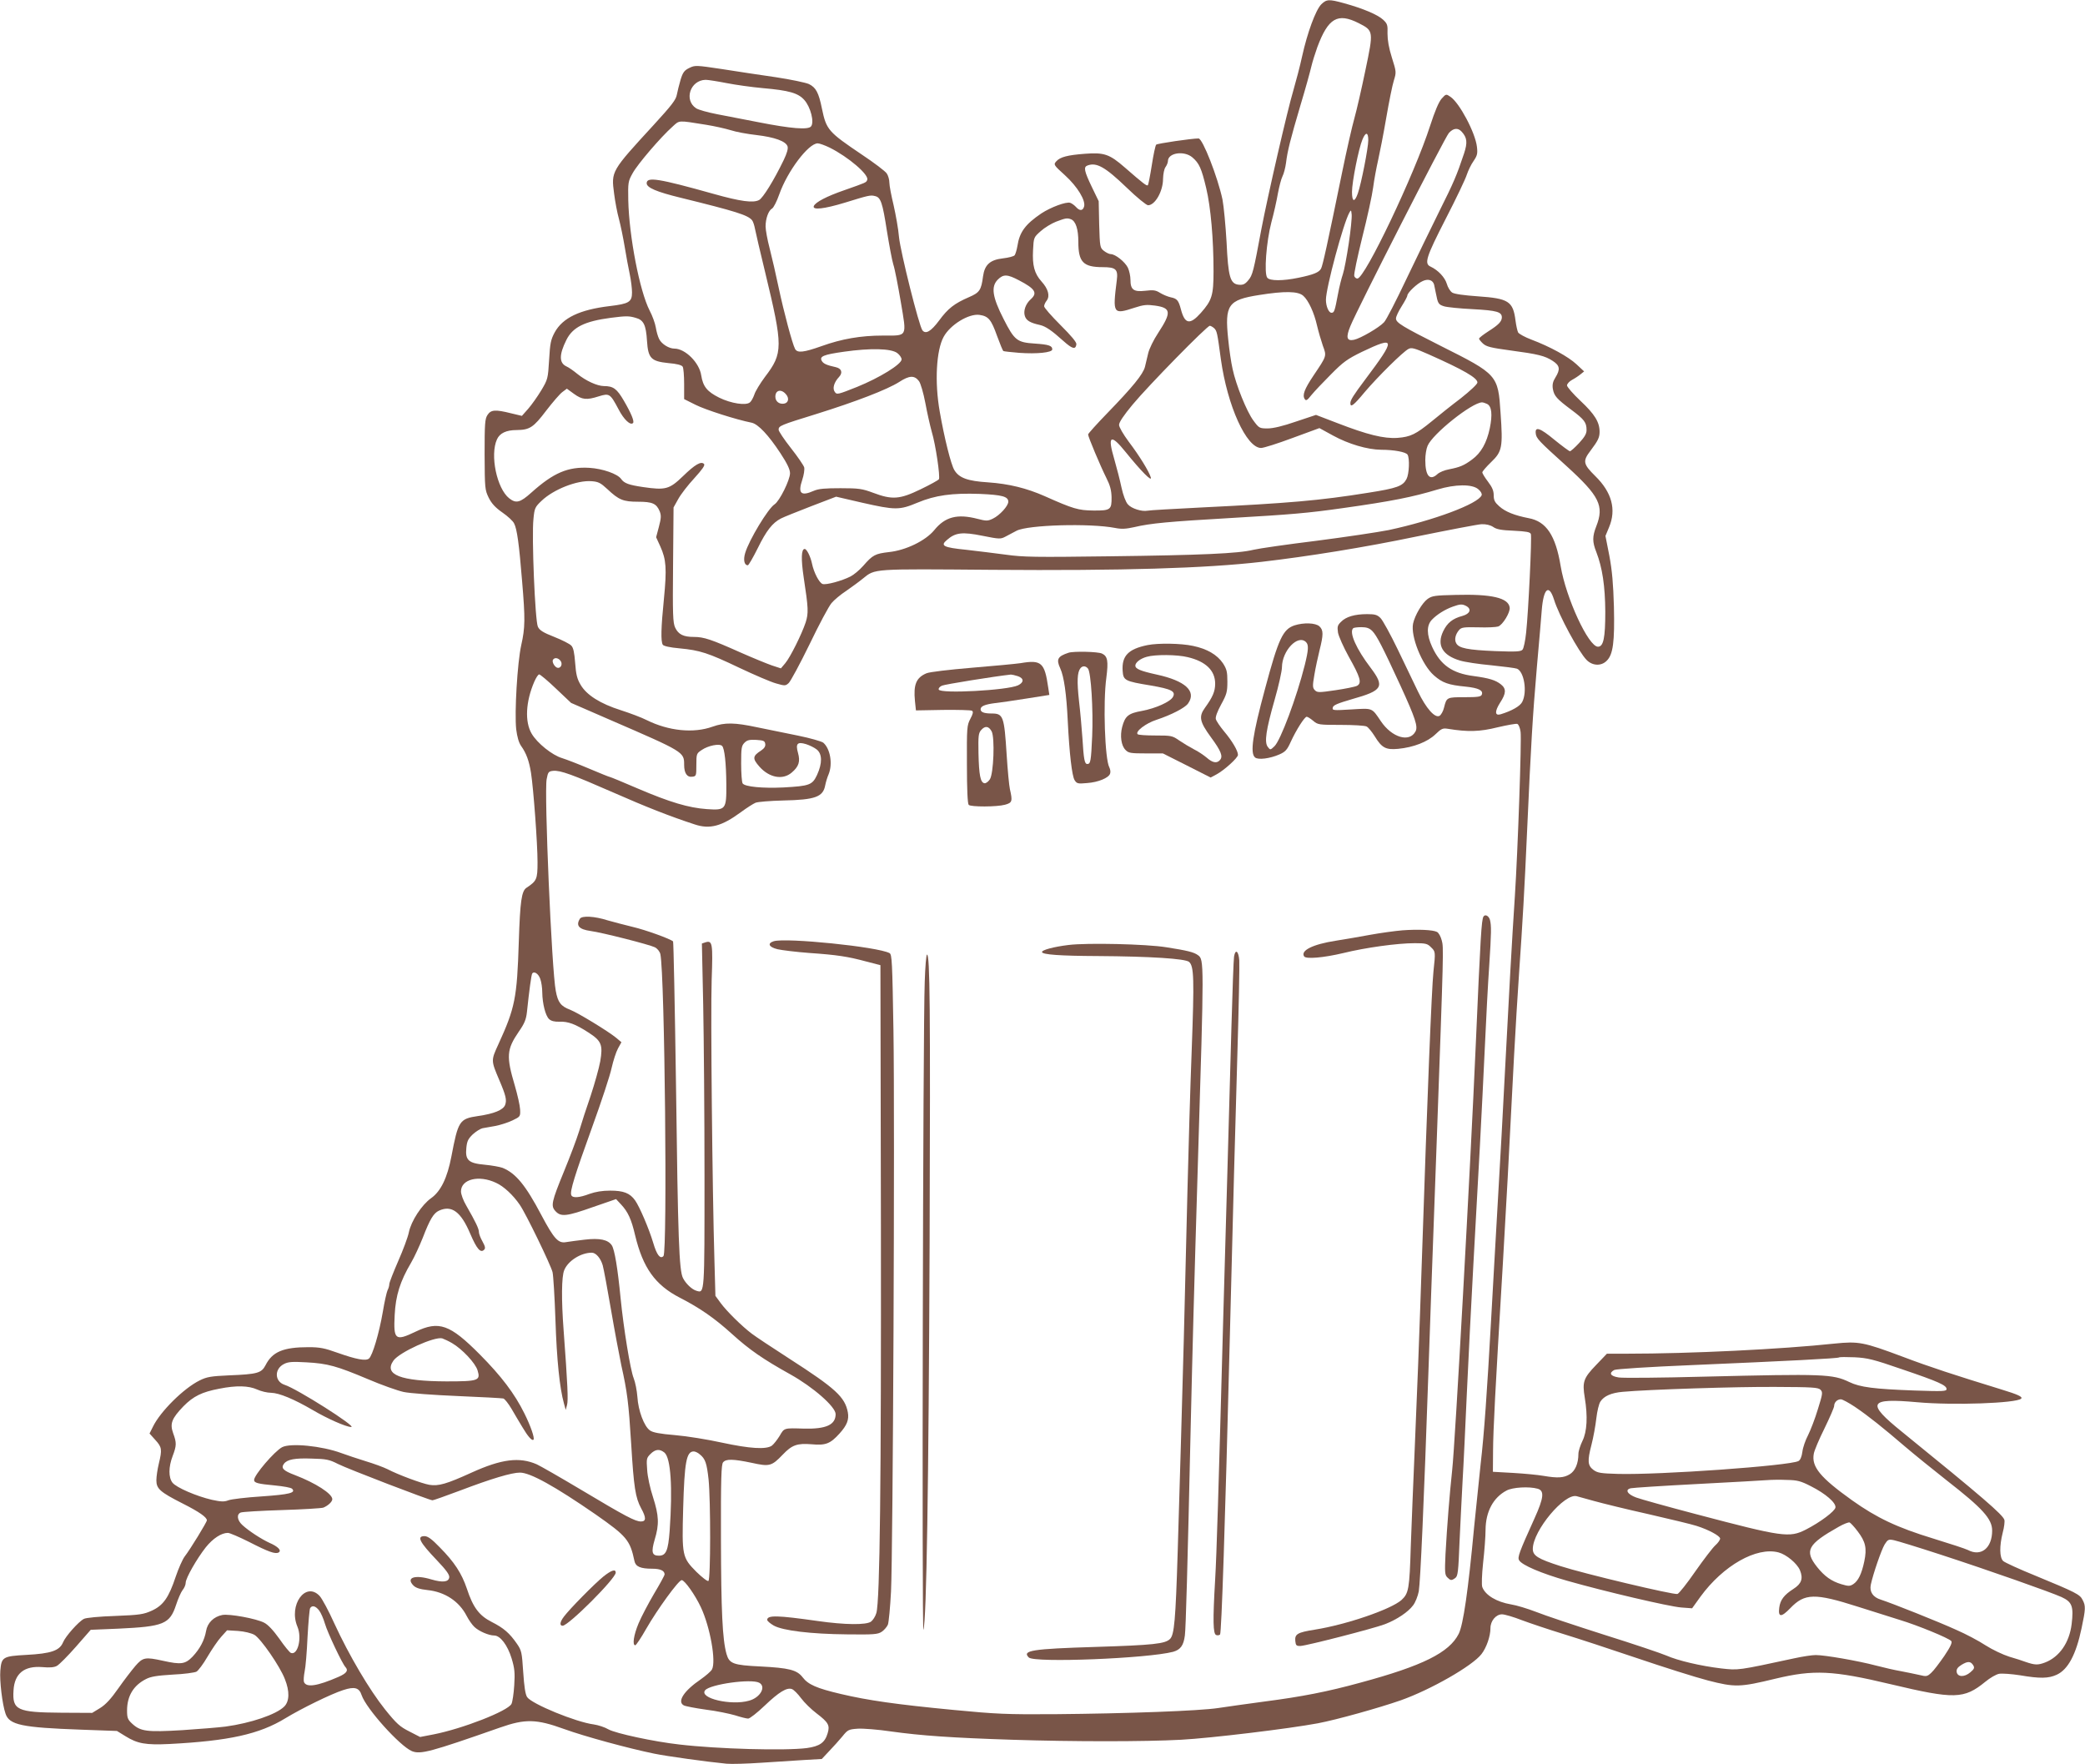 <?xml version="1.0" standalone="no"?>
<!DOCTYPE svg PUBLIC "-//W3C//DTD SVG 20010904//EN"
 "http://www.w3.org/TR/2001/REC-SVG-20010904/DTD/svg10.dtd">
<svg version="1.0" xmlns="http://www.w3.org/2000/svg"
 width="1280pt" height="1083pt" viewBox="0 0 1280 1083"
 preserveAspectRatio="xMidYMid meet">
<g transform="translate(0,1083) scale(0.1,-0.1)"
fill="#795548" stroke="none">
<path d="M8111 10803 c-34 -35 -85 -173 -117 -318 -13 -60 -38 -155 -54 -210
-36 -119 -158 -651 -196 -850 -49 -263 -54 -284 -81 -316 -20 -24 -32 -29 -57
-27 -54 5 -66 47 -76 262 -6 102 -17 219 -25 261 -29 137 -122 375 -147 375
-43 0 -253 -31 -260 -38 -5 -5 -17 -61 -27 -126 -10 -64 -21 -119 -24 -123 -7
-6 -26 8 -143 110 -93 81 -126 92 -244 83 -106 -8 -152 -20 -175 -46 -18 -20
-18 -22 53 -86 77 -70 129 -156 117 -193 -8 -26 -27 -27 -50 -1 -10 11 -26 22
-35 25 -25 8 -119 -27 -177 -65 -99 -67 -134 -115 -147 -200 -4 -24 -12 -50
-17 -57 -6 -7 -38 -15 -72 -19 -79 -9 -112 -39 -122 -110 -11 -85 -21 -100
-86 -128 -90 -39 -129 -69 -184 -144 -50 -67 -82 -85 -102 -60 -21 26 -135
482 -144 573 -4 50 -20 137 -33 195 -14 58 -26 120 -26 138 0 18 -7 44 -16 57
-9 14 -78 66 -153 116 -206 139 -218 152 -245 282 -20 99 -37 130 -80 151 -20
9 -111 28 -203 42 -92 13 -242 36 -331 50 -160 24 -165 24 -200 7 -31 -15 -40
-27 -54 -73 -9 -30 -19 -72 -23 -92 -5 -30 -32 -65 -142 -185 -262 -285 -261
-284 -243 -421 6 -48 19 -118 30 -157 10 -38 26 -115 35 -170 9 -55 23 -131
31 -168 8 -38 14 -88 14 -112 0 -59 -19 -70 -137 -84 -184 -22 -289 -72 -338
-162 -24 -45 -28 -66 -34 -169 -7 -114 -8 -119 -48 -186 -23 -38 -59 -89 -80
-113 l-39 -44 -67 16 c-96 24 -123 22 -144 -10 -16 -24 -18 -53 -18 -243 1
-209 2 -217 25 -265 18 -36 41 -61 84 -91 32 -22 65 -52 72 -67 18 -33 31
-129 49 -352 20 -236 19 -288 -5 -395 -24 -108 -42 -414 -31 -517 6 -47 16
-82 30 -102 32 -45 49 -91 61 -166 15 -97 40 -432 40 -548 0 -105 -5 -115 -68
-157 -30 -20 -39 -82 -47 -330 -11 -348 -23 -407 -126 -632 -45 -98 -45 -98 6
-218 41 -96 47 -123 36 -153 -12 -31 -68 -54 -166 -68 -115 -17 -122 -29 -164
-249 -25 -131 -65 -213 -124 -255 -58 -41 -123 -141 -137 -210 -6 -30 -36
-110 -66 -178 -29 -67 -54 -130 -54 -140 0 -10 -5 -27 -11 -38 -5 -11 -19 -71
-29 -133 -22 -128 -63 -268 -85 -286 -20 -16 -78 -5 -194 36 -78 28 -107 34
-177 34 -155 0 -222 -28 -264 -111 -25 -48 -50 -55 -224 -62 -110 -5 -136 -9
-180 -31 -98 -48 -242 -191 -287 -284 l-21 -42 36 -40 c40 -44 42 -58 21 -145
-8 -33 -15 -79 -15 -102 0 -52 22 -72 162 -143 101 -51 148 -84 148 -103 0
-11 -102 -178 -137 -223 -13 -18 -37 -72 -54 -122 -43 -130 -77 -177 -146
-209 -51 -23 -73 -27 -227 -33 -94 -3 -180 -11 -191 -18 -33 -17 -113 -107
-128 -144 -21 -51 -74 -69 -225 -77 -145 -8 -153 -13 -160 -97 -5 -61 12 -207
32 -264 23 -69 100 -85 463 -98 l221 -8 52 -32 c74 -46 124 -55 270 -48 365
19 552 60 712 158 97 59 280 149 355 173 70 23 98 15 113 -31 28 -83 234 -312
309 -344 53 -21 113 -5 541 145 154 54 222 53 393 -9 127 -46 396 -119 552
-151 77 -16 330 -51 445 -62 30 -3 127 0 215 6 88 6 207 13 265 17 l105 6 45
48 c25 26 61 66 81 90 33 41 38 44 95 48 32 2 124 -5 204 -17 187 -26 374 -39
745 -51 377 -12 808 -12 1035 0 185 10 664 68 840 101 117 22 377 95 509 141
184 65 441 212 496 284 31 40 55 110 55 159 0 45 34 85 71 85 16 0 71 -16 122
-36 51 -19 164 -57 252 -84 88 -27 293 -94 455 -149 162 -55 358 -117 435
-137 167 -43 196 -42 415 11 234 56 351 51 707 -34 391 -93 450 -92 581 15 29
24 67 46 85 49 18 3 75 -1 127 -9 123 -21 176 -20 226 3 70 32 119 124 153
286 25 118 26 137 6 174 -16 33 -42 46 -289 148 -99 40 -188 81 -198 90 -23
21 -24 92 -3 175 9 33 13 68 10 78 -10 32 -134 139 -628 540 -222 179 -206
209 93 182 223 -20 609 -6 638 22 11 11 -18 25 -123 57 -286 88 -437 137 -603
200 -243 91 -272 96 -420 81 -328 -35 -887 -62 -1272 -62 l-125 0 -67 -70
c-77 -80 -85 -103 -69 -200 19 -115 14 -208 -14 -265 -13 -27 -25 -63 -25 -80
0 -59 -20 -105 -53 -125 -36 -22 -73 -25 -161 -10 -34 6 -117 14 -186 18
l-125 7 1 130 c1 129 12 346 60 1145 23 394 34 597 69 1280 9 162 22 385 30
495 23 332 34 524 50 885 24 535 34 703 60 1005 14 154 27 312 30 350 11 134
44 162 75 65 30 -98 152 -323 201 -372 36 -36 90 -38 123 -4 39 38 49 116 44
331 -4 141 -11 222 -28 313 l-24 122 22 53 c46 109 17 215 -84 314 -75 74 -79
92 -30 156 46 61 56 81 56 116 0 60 -30 108 -116 189 -46 43 -84 87 -84 96 0
9 14 25 31 34 17 9 41 25 53 35 l21 17 -47 44 c-51 47 -162 108 -276 151 -40
15 -76 35 -82 44 -5 10 -12 42 -16 72 -15 120 -43 137 -232 150 -85 6 -143 14
-157 23 -12 8 -27 32 -33 54 -12 40 -54 84 -99 105 -41 18 -29 57 93 295 64
124 122 246 129 270 8 24 26 62 41 83 23 34 26 46 21 88 -10 87 -108 271 -163
307 -26 18 -27 18 -54 -12 -18 -21 -41 -76 -70 -165 -96 -299 -401 -939 -447
-939 -8 0 -16 7 -19 15 -4 9 19 116 49 238 31 122 61 260 67 307 6 47 20 121
30 165 10 44 33 161 50 260 17 99 38 203 47 231 16 51 15 54 -12 140 -19 60
-27 108 -27 148 2 53 -1 61 -28 86 -33 30 -122 68 -238 100 -94 26 -108 25
-141 -7z m230 -115 c92 -47 92 -48 41 -291 -23 -111 -53 -242 -67 -292 -14
-49 -48 -198 -75 -330 -92 -449 -120 -576 -130 -594 -12 -23 -46 -37 -138 -56
-96 -20 -176 -20 -192 0 -21 25 -6 221 25 340 15 55 33 135 40 177 8 42 20 89
28 105 8 15 18 53 22 83 9 74 26 142 89 355 30 99 59 205 66 235 7 30 24 84
37 120 67 180 125 213 254 148z m-3881 -368 c56 -11 156 -25 223 -31 161 -14
217 -30 255 -73 39 -44 62 -137 41 -162 -18 -22 -121 -14 -324 26 -82 16 -196
38 -253 49 -57 11 -114 27 -128 36 -77 50 -37 173 58 175 14 0 72 -9 128 -20z
m-125 -256 c50 -8 117 -23 150 -33 33 -11 105 -24 159 -30 111 -13 181 -38
191 -70 4 -15 -4 -42 -24 -84 -61 -126 -127 -232 -151 -245 -36 -19 -113 -9
-280 38 -339 95 -410 106 -410 65 0 -27 61 -53 209 -89 337 -83 412 -106 438
-138 6 -7 14 -31 18 -53 4 -22 32 -141 62 -265 111 -460 111 -497 -1 -644 -29
-39 -59 -88 -65 -108 -7 -20 -19 -42 -27 -48 -24 -21 -116 -7 -189 29 -74 37
-99 68 -110 136 -11 78 -98 165 -165 165 -33 0 -78 28 -93 58 -8 15 -17 47
-21 72 -4 25 -21 72 -38 104 -61 119 -126 454 -131 677 -2 109 -1 116 27 166
30 55 172 221 244 285 45 41 31 40 207 12z m4638 -42 c34 -37 37 -67 15 -134
-45 -135 -64 -179 -151 -353 -49 -99 -141 -288 -204 -420 -62 -131 -123 -250
-136 -263 -30 -33 -146 -100 -185 -108 -44 -9 -51 14 -22 84 43 106 581 1160
605 1186 28 30 55 33 78 8z m-573 -53 c0 -46 -43 -266 -64 -326 -20 -57 -36
-54 -36 9 0 61 41 267 64 321 20 49 36 47 36 -4z m-3307 -45 c116 -58 243
-167 231 -198 -6 -17 -6 -16 -139 -63 -110 -38 -179 -74 -189 -98 -10 -26 63
-18 191 21 146 45 157 48 186 40 34 -8 45 -40 72 -215 14 -86 31 -178 39 -204
9 -26 29 -130 46 -230 37 -220 44 -207 -111 -207 -134 0 -251 -20 -376 -65
-110 -39 -148 -43 -162 -17 -17 32 -69 227 -100 373 -17 81 -42 190 -56 244
-14 53 -25 114 -25 135 0 49 18 98 40 110 9 5 29 44 44 87 50 142 179 313 236
313 11 0 44 -12 73 -26z m2227 -60 c42 -36 56 -67 85 -189 28 -117 45 -313 45
-510 0 -149 -10 -179 -78 -256 -67 -75 -98 -69 -122 21 -15 57 -24 67 -63 75
-18 4 -47 16 -65 27 -27 17 -42 19 -91 13 -71 -8 -91 6 -91 67 0 22 -7 56 -16
75 -18 36 -77 83 -105 83 -9 0 -28 9 -42 20 -24 19 -25 24 -29 162 l-3 143
-43 89 c-46 96 -51 121 -26 130 55 21 108 -8 241 -136 62 -60 121 -108 131
-108 43 0 92 86 92 162 1 31 7 61 15 72 8 11 15 28 15 37 0 51 99 66 150 23z
m960 -529 c-12 -80 -28 -165 -36 -188 -8 -23 -22 -78 -30 -122 -20 -106 -23
-115 -40 -115 -17 0 -34 40 -34 80 0 72 107 470 144 535 10 18 11 17 14 -12 2
-18 -6 -98 -18 -178z m-1705 149 c29 -12 45 -60 45 -139 0 -124 30 -155 150
-155 80 0 95 -13 86 -81 -26 -207 -23 -211 109 -168 55 18 75 20 126 13 99
-14 102 -41 19 -168 -28 -42 -55 -98 -61 -124 -6 -26 -15 -64 -20 -84 -12 -46
-75 -123 -231 -284 -65 -67 -118 -126 -118 -131 0 -15 76 -195 112 -267 23
-45 31 -76 32 -118 1 -77 -6 -83 -112 -82 -92 1 -123 10 -298 88 -111 49 -219
76 -349 85 -125 8 -177 27 -206 75 -21 34 -62 199 -90 360 -32 181 -21 376 24
458 40 74 154 144 220 135 55 -8 72 -28 108 -129 18 -49 35 -91 39 -93 3 -2
47 -7 97 -11 109 -8 203 2 203 21 0 23 -21 30 -108 36 -108 7 -124 19 -191
151 -69 135 -78 198 -36 241 35 35 59 34 131 -4 98 -51 115 -77 73 -115 -33
-29 -48 -73 -37 -105 9 -27 33 -41 92 -54 35 -8 72 -33 144 -98 55 -49 75 -55
80 -21 2 13 -30 51 -98 119 -55 55 -100 106 -100 115 0 8 7 24 16 35 21 28 9
72 -32 117 -44 49 -57 99 -52 193 4 77 4 78 47 116 23 21 66 47 94 58 58 22
68 24 92 15z m2229 -401 c2 -10 7 -34 11 -53 12 -62 15 -69 49 -80 18 -6 98
-14 179 -18 148 -8 177 -17 177 -51 -1 -25 -20 -45 -83 -85 -31 -20 -57 -40
-57 -45 0 -4 11 -18 24 -30 21 -19 48 -26 167 -42 172 -23 213 -33 262 -65 43
-28 47 -51 16 -101 -16 -25 -20 -44 -16 -70 8 -44 23 -61 114 -129 79 -59 93
-77 93 -124 0 -23 -12 -43 -46 -80 -26 -28 -51 -50 -56 -50 -5 0 -48 32 -95
70 -88 73 -120 84 -115 40 3 -31 16 -45 190 -202 201 -183 231 -243 182 -368
-25 -64 -25 -96 0 -159 37 -96 54 -208 55 -366 0 -161 -11 -215 -45 -215 -58
0 -196 298 -229 495 -31 188 -88 274 -196 294 -87 17 -143 39 -181 73 -27 24
-34 37 -34 68 0 27 -9 49 -35 83 -19 25 -35 51 -35 57 0 6 24 34 54 63 68 65
73 91 58 303 -15 232 -19 236 -366 410 -238 120 -276 143 -276 169 0 12 16 45
35 75 19 30 35 60 35 66 0 17 61 75 95 89 33 15 61 6 69 -22z m-803 -69 c32
-28 67 -105 84 -181 9 -38 25 -93 36 -125 24 -65 25 -61 -57 -183 -57 -85 -70
-121 -54 -145 8 -12 15 -8 41 25 18 22 72 79 120 127 75 76 100 94 190 138
208 99 210 83 20 -170 -72 -96 -91 -126 -91 -145 0 -29 20 -14 88 68 78 92
235 248 269 265 18 10 37 5 123 -33 216 -96 300 -145 300 -173 0 -10 -44 -51
-102 -97 -57 -43 -137 -107 -178 -141 -98 -80 -131 -96 -210 -102 -84 -6 -187
20 -368 90 l-133 51 -123 -41 c-81 -28 -140 -42 -174 -42 -50 0 -53 2 -87 48
-41 55 -107 218 -128 317 -9 39 -21 121 -27 183 -22 211 -1 241 190 271 157
25 239 24 271 -5z m-4099 -135 c49 -13 64 -43 70 -142 7 -107 25 -125 132
-136 50 -4 81 -12 87 -22 5 -7 9 -56 9 -106 l0 -93 70 -35 c59 -30 249 -91
345 -110 40 -9 103 -76 176 -187 42 -64 59 -100 59 -123 0 -41 -64 -171 -95
-191 -40 -26 -156 -218 -180 -298 -13 -42 -6 -76 16 -76 5 0 32 47 61 105 53
108 90 155 142 182 17 9 100 42 185 75 l154 59 160 -37 c203 -46 229 -46 339
0 110 46 212 60 384 54 136 -6 174 -16 174 -48 0 -26 -53 -84 -95 -104 -31
-15 -40 -15 -94 -1 -124 32 -199 13 -266 -70 -53 -64 -173 -123 -277 -134 -85
-10 -100 -17 -159 -85 -23 -26 -58 -55 -78 -65 -53 -27 -149 -53 -171 -46 -21
7 -54 71 -65 125 -9 43 -32 90 -45 90 -21 0 -23 -61 -6 -175 29 -190 30 -219
12 -276 -24 -72 -94 -213 -125 -250 l-27 -32 -55 18 c-29 10 -117 46 -194 80
-179 80 -224 95 -285 95 -64 0 -95 15 -115 57 -14 30 -16 78 -13 386 l3 352
29 52 c16 29 60 86 99 128 48 53 67 79 59 87 -18 18 -55 -3 -129 -75 -84 -81
-107 -87 -245 -67 -88 13 -116 23 -135 50 -22 31 -113 63 -194 68 -132 8 -221
-30 -357 -152 -69 -62 -94 -68 -136 -35 -76 60 -119 266 -75 362 17 38 57 57
121 57 80 1 103 16 181 119 40 52 84 103 99 114 l28 21 44 -32 c50 -36 77 -39
152 -15 65 20 70 17 121 -79 33 -64 73 -101 89 -85 10 9 -11 60 -56 137 -43
74 -65 90 -123 90 -42 1 -110 32 -163 75 -23 19 -53 40 -67 46 -45 21 -45 72
0 162 39 79 113 115 273 136 93 12 111 12 152 0z m3552 -64 c17 -17 19 -27 41
-190 40 -287 157 -545 247 -545 15 0 101 27 192 61 l166 61 84 -46 c95 -52
210 -86 295 -87 80 0 152 -14 162 -30 14 -23 10 -118 -6 -149 -23 -44 -57 -57
-236 -85 -299 -48 -489 -64 -1019 -90 -173 -9 -324 -17 -335 -20 -35 -7 -99
13 -121 39 -13 14 -29 57 -39 103 -9 43 -29 121 -44 173 -44 148 -23 160 71
43 94 -116 161 -184 153 -154 -11 37 -70 133 -136 220 -34 46 -59 89 -59 103
0 16 29 59 83 124 97 117 457 484 474 484 6 0 18 -7 27 -15z m-1946 -152 c15
-11 27 -29 27 -39 0 -30 -135 -113 -273 -169 -118 -47 -125 -49 -137 -31 -16
21 -5 59 26 92 24 26 16 52 -20 60 -55 12 -75 21 -85 37 -18 29 8 40 136 58
162 23 288 20 326 -8z m134 -173 c10 -14 27 -72 39 -135 11 -60 29 -139 39
-175 24 -79 53 -277 44 -292 -4 -6 -55 -34 -113 -62 -128 -62 -174 -65 -291
-21 -67 25 -88 28 -200 28 -95 0 -134 -3 -164 -16 -79 -35 -99 -16 -71 67 10
30 15 63 12 77 -4 13 -41 67 -82 119 -41 52 -75 103 -75 112 0 24 10 28 233
97 240 75 433 149 507 196 63 41 94 42 122 5z m-818 -79 c23 -25 17 -55 -12
-59 -29 -4 -52 14 -52 43 0 40 35 49 64 16z m4306 -61 c28 -15 33 -65 16 -149
-19 -90 -54 -152 -109 -192 -50 -37 -75 -47 -141 -60 -28 -5 -59 -18 -71 -29
-47 -44 -75 -12 -75 86 0 30 6 69 14 87 30 73 271 265 334 267 7 0 22 -5 32
-10z m-5402 -522 c71 -67 98 -78 189 -78 88 0 113 -11 133 -59 10 -26 9 -41
-5 -95 l-17 -64 26 -57 c36 -80 40 -135 22 -320 -18 -178 -20 -263 -7 -283 5
-8 44 -17 102 -22 127 -12 176 -28 369 -120 91 -43 191 -86 223 -95 56 -16 59
-16 79 2 11 10 69 117 128 238 58 121 119 235 135 253 15 18 55 52 89 74 33
23 80 57 103 76 77 62 52 60 792 54 805 -6 1309 9 1656 49 285 33 633 89 949
155 197 40 378 75 401 76 28 1 54 -5 72 -17 21 -15 52 -20 126 -23 78 -4 100
-8 105 -20 7 -19 -15 -478 -29 -606 -5 -49 -15 -96 -22 -104 -10 -12 -38 -14
-167 -9 -170 7 -224 18 -240 48 -13 22 -5 56 18 82 14 16 30 18 117 16 55 -2
110 1 122 5 28 9 76 88 71 117 -8 59 -111 83 -331 77 -127 -3 -145 -5 -173
-25 -33 -24 -78 -100 -89 -151 -16 -77 54 -253 128 -318 52 -46 90 -59 194
-69 79 -8 110 -23 100 -49 -5 -13 -23 -16 -106 -16 -109 0 -110 0 -126 -64 -5
-22 -18 -44 -27 -50 -28 -17 -83 45 -133 149 -24 50 -80 166 -124 258 -45 93
-92 179 -106 193 -20 20 -34 24 -82 24 -76 0 -130 -16 -160 -47 -22 -21 -24
-30 -19 -66 4 -23 34 -90 66 -148 71 -126 82 -162 51 -179 -12 -6 -71 -18
-132 -27 -102 -15 -112 -15 -127 0 -14 15 -15 25 -3 94 7 43 22 111 32 152 24
95 24 123 -1 146 -24 22 -97 24 -153 6 -71 -24 -98 -80 -181 -390 -76 -281
-93 -395 -61 -421 19 -16 91 -7 150 19 36 16 47 28 69 77 34 74 85 154 98 154
6 0 23 -11 40 -25 28 -24 35 -25 169 -25 77 0 149 -4 159 -10 10 -5 32 -32 49
-59 44 -72 68 -85 144 -78 95 9 181 43 229 89 37 36 46 39 77 34 122 -20 196
-18 304 9 60 14 115 24 122 21 8 -3 17 -25 20 -49 7 -45 -17 -728 -35 -1007
-17 -253 -39 -652 -60 -1060 -11 -217 -31 -586 -45 -820 -13 -234 -32 -551
-40 -705 -26 -465 -44 -721 -65 -900 -10 -93 -28 -268 -40 -387 -37 -396 -67
-602 -95 -658 -58 -115 -221 -196 -602 -299 -203 -56 -364 -87 -588 -116 -104
-14 -233 -32 -285 -40 -116 -18 -561 -34 -1005 -38 -297 -2 -359 1 -620 26
-356 34 -527 59 -693 98 -149 35 -201 58 -235 103 -35 45 -84 57 -259 66 -167
8 -191 17 -208 77 -25 89 -33 266 -34 704 -1 373 2 459 13 472 18 22 61 21
176 -3 109 -24 122 -21 190 50 57 60 89 71 177 64 87 -8 115 3 172 66 46 51
59 85 51 130 -18 94 -74 146 -360 330 -104 67 -208 136 -230 153 -61 46 -153
137 -190 187 l-33 45 -6 215 c-13 436 -24 1521 -17 1725 8 225 5 244 -39 230
l-21 -7 8 -376 c4 -208 8 -681 8 -1053 0 -726 1 -718 -49 -703 -28 8 -65 43
-83 78 -24 46 -31 242 -43 1186 -7 481 -15 878 -18 881 -18 16 -170 71 -248
89 -49 12 -118 30 -153 40 -81 26 -159 30 -171 10 -26 -42 -6 -65 65 -75 74
-10 363 -84 395 -100 16 -8 30 -26 34 -42 27 -126 44 -1829 19 -1854 -20 -20
-41 7 -63 82 -26 87 -84 222 -111 260 -32 45 -71 60 -153 60 -49 0 -90 -7
-127 -20 -63 -24 -105 -27 -112 -7 -9 23 20 117 128 416 57 157 111 321 120
365 10 44 27 97 39 119 l21 38 -32 27 c-50 41 -234 153 -282 172 -58 22 -76
45 -89 116 -25 124 -72 1220 -56 1300 8 44 12 48 40 51 44 4 118 -23 369 -133
200 -88 347 -146 500 -196 93 -31 166 -11 283 75 35 26 76 52 90 58 15 6 91
12 170 14 197 4 245 22 258 93 4 20 13 50 21 68 26 64 10 157 -33 194 -11 8
-80 28 -154 43 -74 15 -187 38 -250 51 -141 30 -200 31 -276 4 -117 -42 -269
-26 -403 40 -31 16 -103 43 -159 61 -127 40 -212 94 -248 157 -21 35 -28 63
-33 133 -5 65 -11 94 -24 107 -9 10 -56 34 -104 53 -69 27 -91 41 -101 63 -17
35 -39 558 -27 662 6 65 10 73 49 110 74 71 219 128 308 121 41 -3 55 -10 96
-48z m5347 -1 c16 -13 24 -28 21 -37 -21 -53 -295 -155 -571 -214 -66 -13
-266 -43 -445 -66 -179 -22 -352 -47 -385 -55 -92 -23 -321 -33 -885 -40 -454
-6 -529 -5 -635 10 -66 9 -175 22 -243 30 -141 14 -161 25 -119 60 52 46 94
51 218 26 105 -21 112 -21 142 -5 18 9 48 25 68 36 70 36 450 47 605 17 40 -8
67 -6 117 5 101 24 213 34 592 56 376 22 472 30 690 61 299 42 428 68 580 114
109 33 213 34 250 2z m-74 -717 c35 -19 24 -48 -23 -61 -60 -16 -93 -42 -118
-94 -41 -85 -5 -148 103 -180 29 -9 115 -22 192 -29 77 -8 148 -17 158 -21 44
-18 64 -143 32 -204 -13 -26 -64 -55 -133 -76 -35 -10 -37 17 -3 71 38 58 39
86 5 113 -33 26 -72 38 -168 51 -131 17 -203 68 -254 179 -34 74 -35 131 -2
166 30 32 81 64 129 81 45 16 57 17 82 4z m-576 -154 c27 -28 62 -95 173 -336
91 -199 108 -250 92 -280 -37 -70 -145 -38 -213 63 -56 83 -48 80 -180 72
-113 -7 -119 -6 -115 11 2 15 29 26 118 52 189 53 202 76 115 192 -88 115
-134 218 -108 243 3 4 26 7 50 7 33 0 50 -6 68 -24z m-407 -68 c17 -17 15 -48
-8 -141 -50 -199 -149 -463 -186 -498 -25 -24 -26 -24 -41 -4 -22 29 -11 103
42 289 25 87 45 177 45 200 1 102 98 204 148 154z m-4578 -113 c15 -18 6 -45
-14 -45 -18 0 -40 36 -31 50 9 15 31 12 45 -5z m-27 -172 l93 -88 239 -104
c455 -197 455 -197 455 -276 0 -52 18 -78 51 -73 23 3 24 6 24 72 0 68 1 71
33 92 39 27 109 41 125 25 15 -15 25 -105 26 -236 1 -154 -3 -160 -119 -152
-113 8 -227 42 -426 127 -90 39 -166 70 -169 70 -4 0 -61 23 -127 51 -66 28
-141 57 -167 65 -61 18 -153 92 -187 150 -43 73 -37 196 16 319 11 25 24 45
30 45 6 0 53 -39 103 -87z m1285 -340 c2 -15 -6 -27 -25 -40 -53 -34 -55 -49
-11 -99 60 -68 143 -84 198 -37 44 37 54 68 39 121 -16 57 -4 70 49 54 22 -7
51 -21 66 -33 34 -27 35 -84 2 -156 -29 -62 -46 -68 -206 -77 -127 -6 -238 4
-251 25 -5 8 -9 62 -9 122 0 95 2 109 21 128 16 16 30 19 72 17 45 -3 52 -6
55 -25z m-1381 -1443 c7 -19 12 -56 12 -82 1 -70 20 -144 42 -164 13 -12 33
-17 64 -16 52 2 97 -14 177 -66 81 -52 90 -76 73 -177 -8 -44 -35 -139 -59
-212 -25 -72 -57 -170 -71 -218 -15 -48 -56 -157 -91 -242 -79 -193 -84 -216
-53 -249 33 -35 68 -31 229 26 l142 49 30 -32 c43 -46 64 -91 87 -190 48 -200
123 -305 274 -383 123 -63 214 -126 322 -224 106 -96 190 -154 357 -247 140
-78 278 -199 278 -244 0 -66 -59 -92 -193 -89 -126 4 -122 5 -151 -45 -15 -24
-36 -51 -48 -60 -36 -24 -134 -18 -306 19 -86 19 -215 40 -287 46 -95 8 -137
16 -155 29 -36 25 -72 122 -77 206 -3 39 -13 90 -23 115 -20 49 -62 307 -80
490 -18 185 -37 299 -54 325 -23 35 -74 46 -167 35 -44 -5 -94 -12 -113 -15
-48 -9 -74 18 -152 165 -98 186 -158 258 -239 291 -17 6 -66 15 -109 19 -100
9 -121 28 -113 104 4 41 11 55 40 83 20 18 46 34 59 37 13 2 48 8 79 14 31 6
78 21 105 34 48 23 49 24 47 67 -1 24 -16 90 -32 145 -54 182 -51 223 24 333
35 50 45 75 50 121 14 134 27 227 32 235 11 18 39 0 50 -33z m-272 -1251 c47
-21 105 -75 146 -135 38 -55 189 -367 201 -413 5 -20 13 -153 18 -296 8 -244
26 -417 52 -510 l11 -40 8 30 c8 28 4 123 -21 460 -14 186 -13 329 4 368 23
57 102 107 169 107 25 0 54 -33 67 -77 6 -21 29 -144 51 -273 22 -129 51 -282
63 -340 37 -166 45 -229 61 -485 16 -266 26 -329 61 -394 32 -58 31 -81 -1
-81 -35 0 -94 31 -365 193 -129 77 -253 148 -275 158 -106 46 -215 33 -400
-51 -154 -70 -203 -84 -259 -75 -46 8 -190 61 -257 96 -24 12 -84 34 -134 49
-49 15 -117 38 -150 50 -119 44 -311 63 -363 36 -47 -25 -172 -171 -172 -201
0 -18 21 -24 129 -34 51 -5 97 -13 104 -20 25 -25 -15 -35 -185 -47 -95 -6
-188 -17 -206 -24 -26 -10 -45 -9 -101 3 -95 22 -218 75 -242 105 -25 32 -25
96 1 164 24 64 25 80 3 140 -21 59 -9 90 63 165 61 62 114 88 220 108 105 21
180 19 233 -5 24 -11 62 -20 85 -20 50 -1 141 -39 256 -106 88 -52 205 -104
236 -104 37 0 -333 235 -409 259 -61 20 -64 96 -5 127 26 14 51 16 138 11 132
-7 188 -23 378 -103 84 -36 183 -71 220 -79 37 -8 186 -19 332 -25 146 -6 272
-13 280 -15 9 -3 31 -31 50 -63 18 -31 48 -82 67 -113 33 -56 59 -86 68 -77 9
8 -17 84 -56 162 -60 121 -141 228 -274 362 -183 184 -250 208 -394 139 -125
-60 -136 -50 -128 103 6 119 33 206 101 321 20 34 52 104 72 154 43 112 66
150 99 165 78 36 135 -7 192 -142 40 -93 63 -120 85 -98 9 9 7 20 -10 51 -12
21 -22 47 -22 58 0 20 -19 60 -78 163 -18 30 -32 69 -32 86 0 75 109 103 215
53z m-270 -984 c62 -36 144 -123 157 -168 19 -62 5 -67 -191 -67 -282 1 -386
41 -326 127 36 52 253 150 300 137 11 -4 38 -16 60 -29z m8900 -160 c227 -77
275 -99 275 -122 0 -14 -19 -15 -197 -9 -247 9 -334 20 -400 52 -103 49 -154
51 -893 33 -261 -7 -496 -9 -522 -5 -52 8 -63 27 -28 46 12 6 211 19 477 30
585 25 897 41 903 47 3 3 46 3 95 1 79 -4 114 -12 290 -73z m-499 -126 c15
-16 14 -24 -16 -120 -17 -57 -45 -129 -60 -159 -16 -30 -32 -76 -35 -102 -4
-31 -13 -51 -24 -57 -54 -29 -854 -86 -1108 -79 -105 3 -125 6 -150 24 -36 27
-39 54 -13 154 12 46 25 119 30 163 5 44 16 90 25 103 22 34 67 54 138 60 152
14 705 32 939 30 224 -1 259 -3 274 -17z m211 -105 c83 -56 175 -130 308 -244
55 -47 170 -140 255 -207 222 -173 280 -237 280 -309 0 -107 -68 -162 -149
-119 -16 8 -111 39 -212 70 -223 68 -347 127 -499 235 -196 140 -250 206 -235
286 3 19 33 90 66 156 32 66 59 128 59 137 0 22 19 41 41 41 10 0 48 -21 86
-46z m-7308 -281 c39 -33 51 -213 32 -481 -9 -121 -22 -152 -66 -152 -43 0
-48 22 -26 98 29 95 26 148 -10 261 -18 54 -34 128 -36 168 -5 67 -4 73 20 97
30 30 56 33 86 9z m217 -11 c34 -27 43 -54 54 -154 13 -129 13 -615 -1 -623
-6 -4 -39 22 -74 56 -87 88 -89 98 -81 389 8 286 20 350 65 350 9 0 26 -8 37
-18z m-2221 -59 c59 -30 562 -223 580 -223 6 0 82 27 170 60 192 73 316 110
367 110 63 0 213 -83 465 -257 190 -133 211 -157 238 -286 7 -34 37 -47 109
-47 50 0 76 -12 76 -35 0 -6 -29 -59 -65 -119 -35 -60 -78 -141 -95 -182 -30
-72 -39 -134 -20 -134 5 0 36 46 67 101 69 120 199 299 218 299 18 0 82 -90
118 -167 57 -122 94 -332 68 -381 -6 -12 -38 -39 -69 -61 -103 -70 -147 -137
-104 -160 9 -5 70 -17 135 -26 65 -8 146 -25 180 -35 34 -11 70 -20 80 -20 10
0 56 36 102 80 87 83 136 113 167 101 11 -4 36 -29 56 -56 20 -27 63 -69 95
-93 72 -55 83 -73 68 -122 -17 -58 -49 -80 -128 -91 -134 -17 -545 -6 -783 22
-153 17 -391 68 -435 93 -22 13 -62 26 -89 30 -110 14 -382 126 -410 168 -11
17 -18 64 -24 154 -8 122 -10 132 -39 174 -45 65 -81 96 -154 133 -77 39 -115
89 -153 205 -32 94 -76 162 -166 253 -49 51 -74 69 -94 69 -49 0 -31 -36 76
-148 58 -61 78 -89 76 -105 -4 -29 -40 -33 -109 -13 -102 31 -159 12 -111 -37
15 -15 40 -23 86 -28 107 -11 195 -69 241 -159 13 -25 34 -55 47 -67 28 -27
89 -53 122 -53 37 0 82 -59 107 -141 18 -60 21 -87 16 -164 -3 -51 -11 -103
-17 -115 -23 -44 -300 -152 -478 -187 l-83 -16 -66 34 c-58 29 -79 48 -149
135 -96 120 -221 332 -311 527 -35 78 -76 154 -91 170 -86 91 -192 -56 -136
-189 29 -69 2 -177 -40 -161 -8 3 -40 42 -71 87 -38 53 -70 87 -94 99 -49 25
-212 55 -256 47 -53 -10 -92 -49 -100 -99 -10 -56 -37 -108 -83 -157 -45 -46
-70 -50 -182 -25 -109 24 -123 21 -169 -32 -23 -27 -70 -88 -105 -138 -44 -63
-77 -99 -111 -120 l-49 -30 -190 1 c-271 2 -301 16 -293 137 6 104 66 152 177
143 45 -4 73 -2 90 8 14 8 66 60 116 117 l91 104 169 7 c279 13 316 28 355
146 12 37 30 78 40 91 11 13 19 33 19 45 0 28 68 147 123 217 44 55 96 89 136
89 11 0 69 -25 129 -55 121 -62 163 -77 183 -65 19 12 -4 36 -57 59 -50 23
-127 73 -166 109 -32 29 -37 66 -10 77 9 4 123 11 252 15 129 4 244 11 255 15
29 12 55 36 55 52 0 33 -102 99 -230 148 -72 27 -86 43 -67 69 20 27 67 36
172 32 88 -2 107 -6 160 -33z m9043 -137 c89 -45 154 -101 150 -130 -3 -23
-94 -91 -182 -136 -101 -51 -140 -46 -674 95 -175 46 -340 92 -367 102 -55 20
-71 49 -33 57 13 3 196 15 408 26 212 11 405 22 430 24 25 2 79 3 120 1 64 -1
86 -7 148 -39z m-1678 -15 c42 -12 38 -55 -20 -183 -94 -208 -105 -238 -94
-256 17 -30 137 -81 295 -126 232 -66 625 -158 700 -164 l67 -5 51 71 c140
192 345 308 480 272 48 -13 113 -67 131 -109 21 -51 10 -83 -40 -115 -58 -37
-81 -68 -87 -115 -8 -60 12 -61 68 -3 88 92 151 93 414 9 94 -30 211 -67 260
-82 106 -32 299 -111 314 -129 7 -9 -4 -34 -43 -92 -30 -43 -65 -90 -80 -103
-25 -23 -29 -24 -74 -13 -26 6 -76 16 -112 23 -36 6 -105 22 -155 35 -110 29
-312 64 -368 64 -23 0 -82 -9 -132 -20 -348 -75 -342 -74 -449 -62 -126 15
-266 48 -336 79 -30 13 -201 71 -380 127 -179 57 -368 120 -420 141 -52 20
-121 41 -154 46 -88 15 -157 56 -176 106 -5 12 -3 75 5 150 8 70 15 162 15
203 1 110 47 197 129 240 37 20 138 26 191 11z m345 -75 c50 -14 200 -51 335
-81 135 -31 268 -63 295 -72 76 -24 145 -62 145 -78 0 -8 -13 -27 -29 -41 -16
-14 -71 -86 -123 -160 -51 -74 -101 -137 -110 -139 -21 -7 -577 125 -718 171
-140 45 -170 64 -170 106 1 112 195 344 270 323 8 -2 56 -15 105 -29z m1619
-186 c49 -64 58 -104 41 -185 -16 -76 -37 -120 -68 -140 -21 -13 -29 -13 -73
0 -60 18 -103 48 -149 106 -79 100 -58 139 134 247 30 17 59 28 66 26 6 -3 29
-27 49 -54z m505 -142 c310 -101 678 -231 747 -262 65 -30 75 -57 62 -166 -14
-114 -75 -202 -164 -236 -43 -16 -61 -16 -119 4 -16 6 -61 21 -100 32 -38 12
-104 43 -146 70 -41 27 -122 70 -180 95 -105 48 -391 162 -462 185 -49 15 -71
48 -62 92 14 66 65 214 85 247 19 30 24 33 57 26 20 -4 147 -43 282 -87z
m-9950 -344 c11 -14 27 -51 36 -82 16 -55 107 -247 126 -266 19 -21 7 -38 -43
-60 -131 -57 -198 -67 -212 -31 -3 9 -1 37 4 63 6 26 14 122 18 213 5 91 12
171 16 177 12 19 33 14 55 -14z m-397 -150 c39 -23 157 -193 187 -272 30 -75
28 -136 -4 -168 -49 -49 -206 -102 -360 -123 -38 -5 -158 -15 -265 -22 -219
-13 -257 -8 -309 40 -27 25 -31 36 -31 80 0 89 39 154 115 193 30 16 68 22
165 28 69 3 134 12 146 18 11 6 42 47 68 92 26 44 63 99 84 122 l36 40 67 -4
c40 -3 81 -13 101 -24z m10552 -187 c9 -15 6 -23 -18 -43 -36 -31 -79 -30 -84
3 -2 16 6 28 30 43 38 23 56 23 72 -3z m-7453 -107 c44 -24 7 -91 -62 -110
-110 -32 -310 15 -270 64 31 37 283 72 332 46z"/>
<path d="M7045 6870 c-118 -24 -159 -66 -153 -158 4 -59 13 -64 172 -90 128
-22 155 -36 137 -70 -16 -30 -105 -70 -190 -86 -84 -15 -104 -31 -122 -99 -14
-54 -6 -115 21 -141 18 -19 32 -21 125 -21 l104 0 147 -74 146 -74 36 19 c48
26 132 102 132 120 0 25 -36 86 -85 144 -25 30 -48 64 -51 76 -3 13 9 46 33
90 34 62 38 77 38 140 0 60 -4 76 -27 112 -35 52 -97 89 -184 107 -74 16 -213
18 -279 5z m246 -74 c111 -26 169 -82 169 -163 0 -47 -15 -82 -62 -147 -40
-55 -34 -86 37 -183 61 -83 74 -116 55 -138 -19 -23 -46 -18 -82 14 -18 15
-53 39 -78 51 -25 13 -65 37 -90 54 -43 30 -49 31 -147 31 -56 0 -105 3 -109
8 -16 16 50 67 115 88 91 30 177 74 195 101 53 75 -18 139 -193 177 -100 22
-131 35 -131 55 0 19 30 43 70 54 51 15 186 14 251 -2z"/>
<path d="M6560 6823 c-67 -22 -77 -40 -51 -96 23 -50 38 -156 46 -322 10 -202
26 -338 42 -364 14 -22 20 -23 77 -18 69 5 133 32 141 58 4 10 1 27 -5 39 -27
50 -39 397 -18 550 13 102 8 132 -27 148 -25 12 -175 15 -205 5z m119 -97 c19
-23 33 -256 26 -415 -7 -155 -10 -171 -30 -171 -17 0 -22 29 -30 160 -4 58
-13 160 -21 228 -13 120 -11 175 9 200 13 16 32 15 46 -2z"/>
<path d="M6265 6759 c-27 -4 -161 -17 -297 -28 -143 -12 -261 -26 -280 -34
-64 -27 -81 -70 -71 -171 l6 -57 166 3 c91 1 171 -1 178 -5 9 -6 7 -18 -10
-50 -21 -40 -22 -53 -21 -280 0 -152 4 -241 11 -248 13 -13 172 -13 223 1 44
12 47 21 30 95 -5 22 -14 117 -20 211 -15 238 -21 254 -92 254 -46 0 -68 8
-68 26 0 19 27 30 90 38 30 3 117 16 193 28 l139 22 -7 46 c-22 153 -42 171
-170 149z m-16 -80 c38 -13 38 -38 1 -56 -65 -31 -478 -53 -487 -26 -3 7 6 18
20 24 18 8 321 57 423 68 6 0 25 -4 43 -10z m-161 -339 c20 -40 12 -258 -11
-294 -10 -15 -25 -26 -34 -24 -24 5 -33 49 -36 184 -2 108 0 124 17 143 24 27
46 24 64 -9z"/>
<path d="M9107 5203 c-12 -21 -18 -118 -47 -783 -34 -778 -127 -2454 -145
-2615 -16 -150 -31 -336 -41 -516 -5 -110 -4 -127 11 -142 20 -20 26 -21 49
-4 16 11 19 39 26 218 5 112 14 283 19 379 6 96 17 337 26 535 9 198 27 554
40 790 33 585 52 940 70 1325 8 179 20 406 27 505 14 215 14 251 5 288 -7 25
-30 37 -40 20z"/>
<path d="M8610 5119 c-47 -4 -134 -16 -195 -27 -60 -11 -157 -28 -215 -37
-141 -22 -217 -60 -194 -96 11 -18 121 -8 239 20 138 34 333 61 441 61 66 0
78 -3 99 -25 28 -27 28 -27 15 -150 -11 -106 -38 -774 -70 -1740 -18 -539 -30
-840 -45 -1190 -8 -187 -19 -455 -24 -595 -8 -266 -13 -291 -57 -332 -64 -57
-337 -151 -532 -182 -107 -17 -124 -27 -120 -70 3 -27 6 -31 33 -30 39 2 444
106 516 133 71 27 143 74 174 116 14 18 29 56 35 86 10 62 31 524 60 1369 10
299 15 430 50 1390 43 1193 43 1193 31 1237 -6 24 -19 47 -29 52 -25 13 -115
17 -212 10z"/>
<path d="M4750 5052 c-41 -13 -30 -36 23 -49 26 -6 114 -17 195 -23 173 -12
237 -22 352 -53 l85 -22 3 -1595 c2 -1571 -6 -2309 -28 -2382 -6 -21 -21 -44
-33 -53 -30 -21 -159 -20 -327 4 -247 35 -310 37 -310 7 0 -7 18 -22 40 -35
56 -31 227 -52 450 -54 164 -2 189 0 213 16 15 10 32 30 38 44 5 14 14 105 19
202 12 246 24 2877 15 3444 -7 420 -9 468 -24 476 -72 39 -635 96 -711 73z"/>
<path d="M6560 5029 c-91 -11 -166 -31 -163 -44 4 -15 109 -23 343 -24 322 -2
538 -16 560 -36 30 -27 32 -103 16 -541 -9 -231 -20 -617 -26 -859 -17 -730
-30 -1213 -40 -1545 -5 -173 -14 -477 -20 -675 -13 -422 -21 -510 -47 -536
-29 -30 -104 -38 -455 -49 -395 -12 -455 -22 -412 -65 35 -34 730 -6 886 35
45 13 64 38 72 100 6 44 16 405 36 1290 11 470 19 789 45 1645 37 1203 37
1214 0 1241 -25 19 -67 29 -195 49 -123 20 -487 28 -600 14z"/>
<path d="M7576 4958 c-3 -18 -10 -211 -16 -428 -6 -217 -17 -620 -25 -895 -8
-275 -19 -671 -25 -880 -30 -1106 -41 -1466 -50 -1620 -15 -256 -13 -334 6
-342 8 -3 19 -2 24 3 9 10 31 670 60 1824 23 911 31 1210 46 1725 9 297 14
562 12 589 -4 58 -24 73 -32 24z"/>
<path d="M5677 4803 c-11 -278 -18 -4012 -8 -3978 19 61 32 873 38 2380 5
1445 2 1765 -16 1765 -5 0 -11 -75 -14 -167z"/>
<path d="M3703 1151 c-53 -43 -207 -199 -241 -245 -25 -33 -28 -56 -8 -56 36
0 326 290 326 326 0 24 -27 15 -77 -25z"/>
</g>
</svg>
